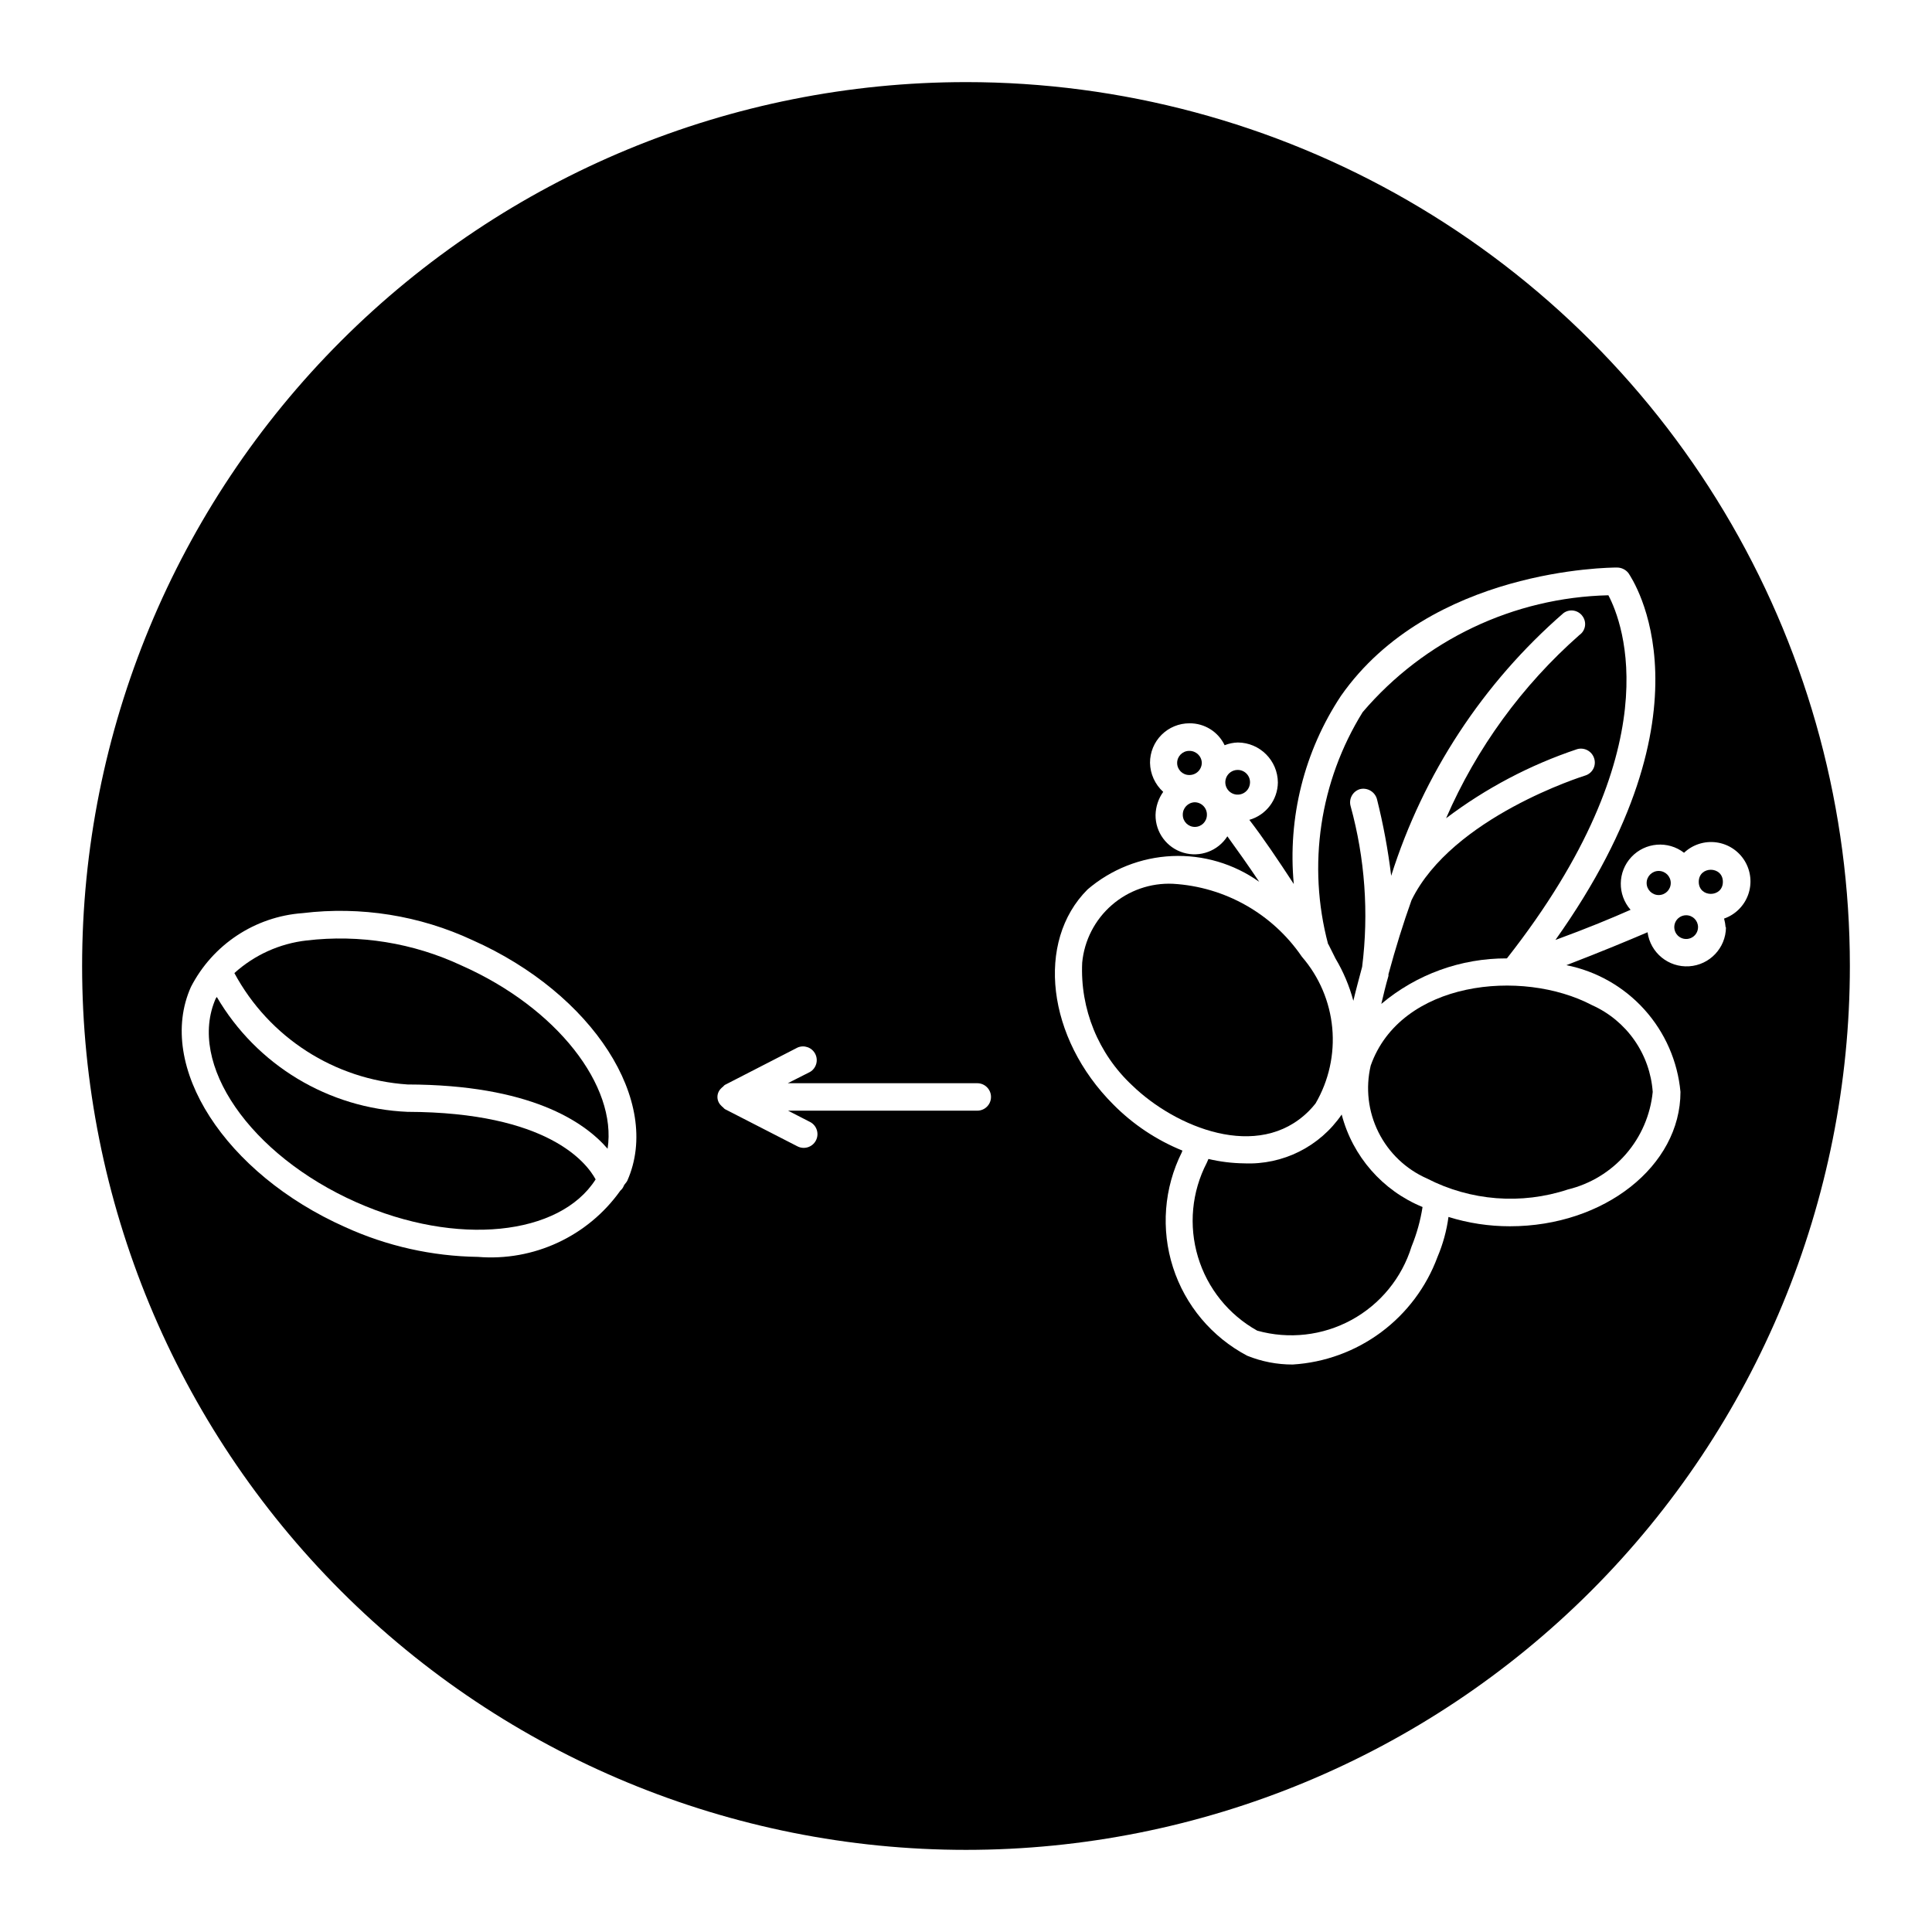 <?xml version="1.0" encoding="UTF-8"?>
<!-- Uploaded to: ICON Repo, www.svgrepo.com, Generator: ICON Repo Mixer Tools -->
<svg fill="#000000" width="800px" height="800px" version="1.1" viewBox="144 144 512 512" xmlns="http://www.w3.org/2000/svg">
 <g>
  <path d="m496.04 394.25 1.746 3.496c0 0.141 0.141 0.141 0.141 0.285 2.086 3.496 3.672 7.262 4.723 11.191 0.723-3.055 1.574-6.109 2.332-9.004 1.789-14.258 0.75-28.73-3.055-42.586-0.539-1.926 0.559-3.926 2.473-4.504 1.957-0.477 3.941 0.676 4.5 2.613 1.684 6.699 2.945 13.5 3.781 20.355 8.516-26.969 24.316-51.062 45.656-69.617 0.781-0.582 1.77-0.816 2.727-0.652 0.961 0.164 1.812 0.711 2.359 1.516 0.547 0.77 0.762 1.727 0.602 2.652-0.164 0.93-0.691 1.754-1.469 2.293-15.199 13.395-27.262 29.973-35.328 48.555 10.512-7.949 22.246-14.137 34.746-18.312 1.926-0.539 3.926 0.562 4.504 2.473 0.598 1.887-0.445 3.902-2.332 4.504-0.441 0.141-35.328 11.02-46.082 33.062-2.184 6.109-4.219 12.648-6.109 19.617v0.441c-0.723 2.473-1.309 4.945-1.891 7.414h0.004c9.312-7.84 21.109-12.113 33.281-12.059 43.609-55.527 30.812-88.812 26.891-96.227v-0.004c-25.125 0.586-48.809 11.852-65.117 30.969-11.387 18.359-14.703 40.602-9.164 61.48z"/>
  <path d="m460.6 356.61c-1.789 0.059-3.191 1.547-3.148 3.336 0 1.766 1.43 3.195 3.195 3.195s3.195-1.43 3.195-3.195c0.023-0.875-0.309-1.723-0.922-2.348-0.609-0.629-1.445-0.984-2.32-0.988z"/>
  <path d="m471.93 348.04c-1.312 0.027-2.484 0.832-2.973 2.051-0.492 1.219-0.207 2.609 0.719 3.539 0.93 0.93 2.324 1.211 3.539 0.723 1.219-0.492 2.027-1.66 2.051-2.973 0.023-0.895-0.32-1.754-0.953-2.387-0.629-0.629-1.492-0.977-2.383-0.953z"/>
  <path d="m252 438.65c-20.938-0.891-39.98-12.367-50.555-30.465 0 0.141-0.188 0.25-0.25 0.379-7.668 17.32 9.07 41.562 37.281 54.066 26.641 11.809 53.891 8.832 63.371-6.078-2.394-4.406-12.598-17.789-49.848-17.902z"/>
  <path d="m490.84 438.45c0.641-0.641 1.242-1.316 1.797-2.031 3.523-6.047 5.07-13.047 4.422-20.016-0.648-6.969-3.461-13.562-8.043-18.855-7.781-11.402-20.414-18.547-34.195-19.336-5.922-0.262-11.719 1.758-16.188 5.648-4.473 3.887-7.281 9.348-7.84 15.246-0.574 12.254 4.262 24.141 13.227 32.512 11.477 11.129 33.426 20.215 46.82 6.832z"/>
  <path d="m266.29 399.86c-12.797-5.988-27.012-8.285-41.047-6.625-7.121 0.809-13.812 3.828-19.129 8.641 9.203 17.078 26.539 28.23 45.895 29.52 32.371 0.078 46.762 9.793 53.012 17.035 2.535-16.641-13.367-37.328-38.73-48.57z"/>
  <path d="m462.49 346.14c-0.062-1.785-1.551-3.191-3.34-3.148-1.766 0-3.195 1.434-3.195 3.195 0 1.766 1.43 3.199 3.195 3.199 0.875 0.02 1.723-0.312 2.352-0.922 0.625-0.609 0.984-1.449 0.988-2.324z"/>
  <path d="m600.58 377.69c0 4.262-6.391 4.262-6.391 0 0-4.258 6.391-4.258 6.391 0"/>
  <path d="m590.85 386.55c-1.273 0-2.422 0.766-2.91 1.941-0.484 1.176-0.215 2.531 0.684 3.434 0.902 0.898 2.254 1.168 3.434 0.68 1.176-0.484 1.941-1.633 1.941-2.906 0-1.742-1.41-3.148-3.148-3.148z"/>
  <path d="m400 165.76c-62.125 0-121.71 24.68-165.63 68.609-43.93 43.926-68.609 103.51-68.609 165.63 0 62.121 24.68 121.7 68.609 165.63 43.926 43.926 103.51 68.605 165.63 68.605 62.121 0 121.7-24.68 165.63-68.605 43.926-43.93 68.605-103.51 68.605-165.63 0-41.121-10.824-81.512-31.383-117.12-20.559-35.609-50.129-65.18-85.738-85.738-35.609-20.559-76-31.383-117.12-31.383zm-89.742 291.11c-0.219 0.488-0.66 0.836-0.914 1.309v-0.004c-0.188 0.527-0.516 0.996-0.945 1.355-8.609 12.113-22.973 18.785-37.785 17.555-12.117-0.172-24.066-2.852-35.094-7.871-31.883-14.168-50.27-42.684-40.934-63.637v-0.004c5.773-11.25 17-18.676 29.613-19.586 15.398-1.867 31.008 0.621 45.062 7.18 31.848 14.172 50.238 42.73 40.996 63.703zm92.766-18.531h-50.18l5.824 2.992h0.004c1.777 0.918 2.477 3.106 1.562 4.891-0.914 1.781-3.102 2.488-4.887 1.578l-19.207-9.855c-0.234-0.125-0.363-0.363-0.566-0.52-0.172-0.129-0.332-0.277-0.473-0.441-0.621-0.594-0.973-1.414-0.973-2.273s0.352-1.684 0.973-2.277c0.148-0.16 0.309-0.309 0.488-0.438 0.203-0.156 0.316-0.395 0.551-0.504l19.207-9.871v-0.004c1.762-0.77 3.816-0.039 4.695 1.668 0.879 1.707 0.277 3.805-1.371 4.789l-5.906 2.992h50.223c2.012 0 3.637 1.629 3.637 3.637 0 2.008-1.625 3.637-3.637 3.637zm198.38-48.586h-0.004c-0.047 5.473-4.316 9.98-9.781 10.324-5.465 0.344-10.266-3.594-11-9.02-5.086 2.172-12.059 5.086-21.508 8.723h0.004c7.984 1.594 15.238 5.727 20.684 11.777 5.449 6.051 8.797 13.699 9.543 21.805 0 19.617-20.199 35.613-45.199 35.613-5.523 0.004-11.012-0.828-16.281-2.473-0.492 3.652-1.473 7.223-2.914 10.613-2.945 7.957-8.141 14.887-14.949 19.945-6.812 5.059-14.949 8.031-23.418 8.551-4.133 0.016-8.23-0.777-12.059-2.328-9.367-4.938-16.43-13.348-19.668-23.43-3.238-10.078-2.394-21.027 2.348-30.496 0-0.141 0.141-0.285 0.141-0.441h0.004c-6.871-2.789-13.102-6.945-18.312-12.215-17.586-17.586-20.641-43.172-6.832-56.977v-0.004c6.269-5.367 14.152-8.484 22.398-8.855 8.246-0.367 16.379 2.035 23.102 6.824-2.914-4.359-5.809-8.422-8.438-12.059-2.481 3.887-7.238 5.66-11.656 4.344-4.418-1.316-7.43-5.402-7.379-10.012 0.055-2.191 0.762-4.32 2.031-6.109-2.176-1.973-3.441-4.758-3.496-7.699-0.012-2.777 1.086-5.449 3.051-7.414 1.969-1.969 4.637-3.066 7.418-3.055 3.969-0.035 7.598 2.231 9.305 5.809 1.113-0.449 2.297-0.691 3.496-0.723 5.848 0.035 10.578 4.766 10.613 10.613-0.062 4.602-3.133 8.621-7.559 9.887 3.637 4.723 7.699 10.754 11.777 17.004-1.648-17.562 2.762-35.156 12.5-49.863 23.617-33.723 71.227-34.008 73.117-34.008h-0.004c1.188-0.012 2.316 0.523 3.055 1.449 1.164 1.746 24.277 35.895-19.332 97.25 8.582-3.148 14.973-5.809 19.918-7.996-3.543-4.027-3.449-10.082 0.219-13.992 3.668-3.91 9.703-4.398 13.949-1.121 2.289-2.164 5.438-3.176 8.559-2.754 3.121 0.418 5.887 2.227 7.523 4.918s1.973 5.981 0.91 8.945c-1.062 2.965-3.406 5.293-6.383 6.332 0.207 0.758 0.344 1.535 0.41 2.316z"/>
  <path d="m499.56 439.36c-5.801 8.496-15.586 13.395-25.867 12.941-3.18-0.039-6.348-0.43-9.445-1.164-0.141 0.285-0.285 0.723-0.441 1.023-3.992 7.695-4.828 16.645-2.332 24.945 2.496 8.305 8.125 15.309 15.699 19.531 8.379 2.344 17.34 1.324 24.98-2.836 7.641-4.164 13.352-11.148 15.922-19.457 1.375-3.367 2.352-6.879 2.914-10.473-10.605-4.34-18.543-13.422-21.43-24.512z"/>
  <path d="m583.57 374.81c-1.766 0-3.195 1.43-3.195 3.195s1.43 3.195 3.195 3.195 3.195-1.43 3.195-3.195-1.43-3.195-3.195-3.195z"/>
  <path d="m507.25 426.4c-1.395 5.941-0.672 12.184 2.055 17.648 2.723 5.465 7.269 9.801 12.855 12.266 11.551 5.945 25.012 6.996 37.344 2.91 5.965-1.449 11.332-4.715 15.359-9.348 4.027-4.629 6.516-10.395 7.125-16.504-0.352-4.926-2.027-9.664-4.856-13.711-2.828-4.047-6.699-7.254-11.203-9.273-18.641-9.809-50.773-6.426-58.68 16.012z"/>
 </g>
</svg>